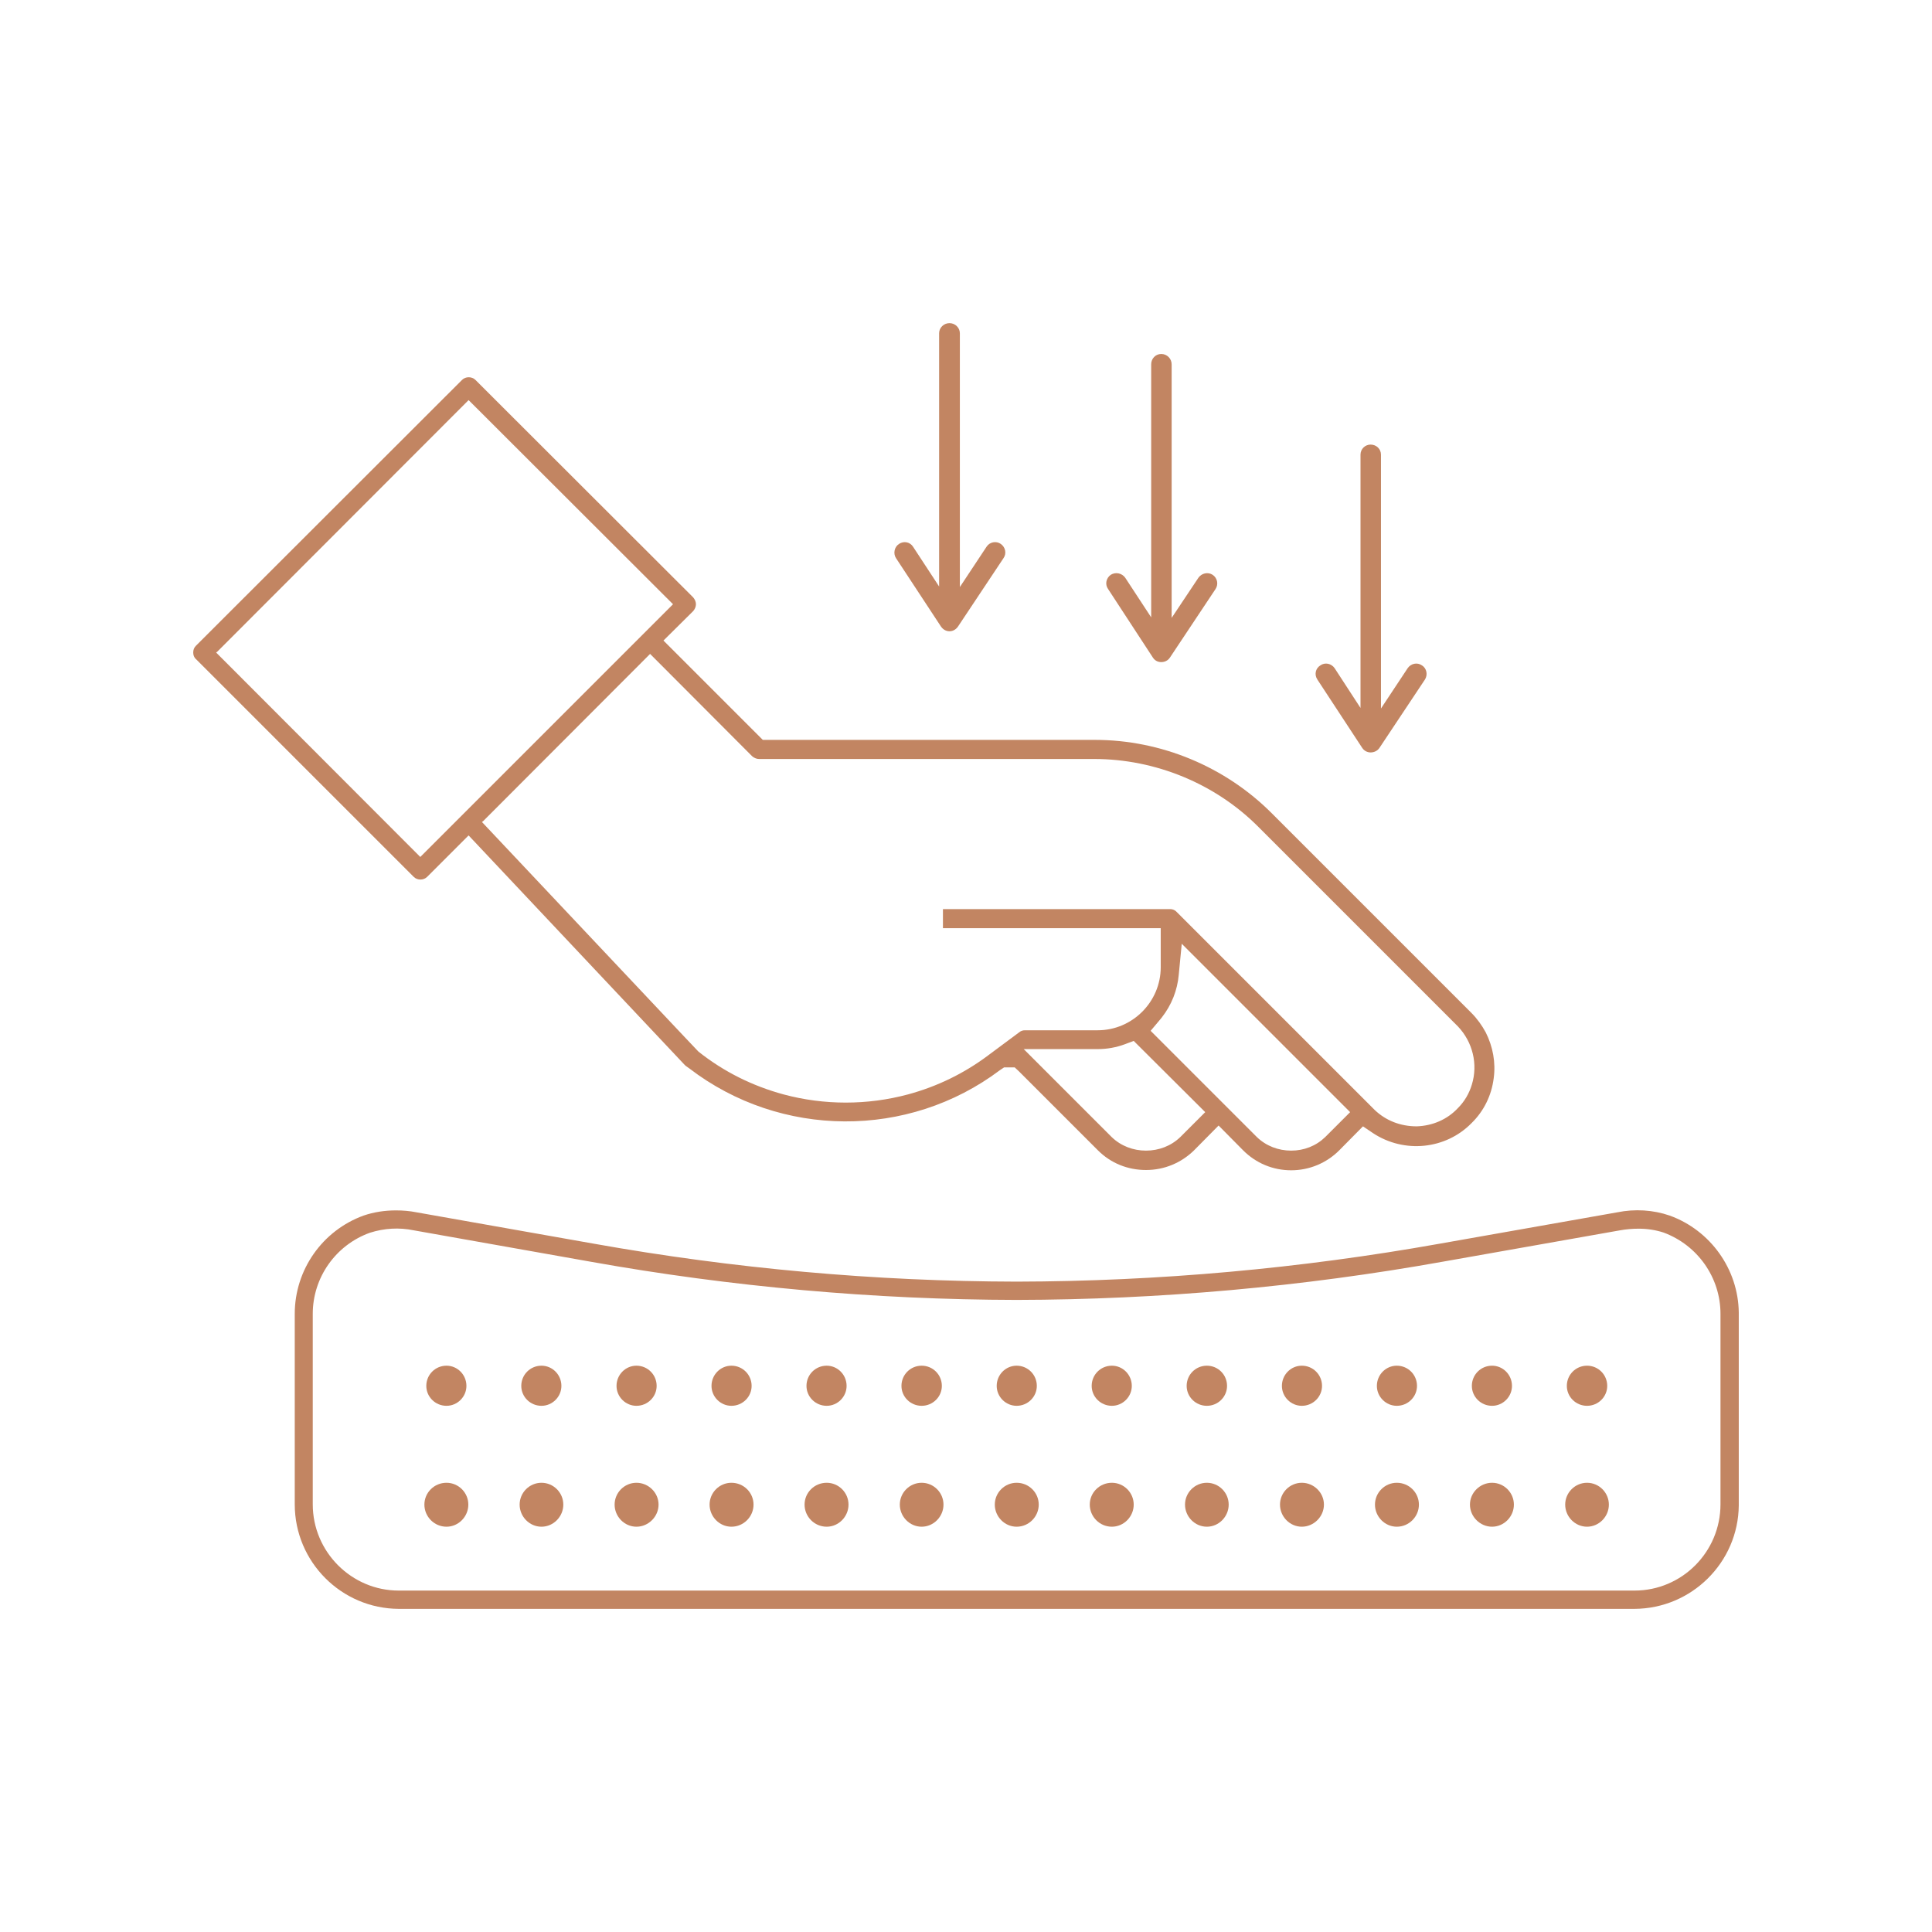 <?xml version="1.0" encoding="UTF-8"?>
<svg xmlns="http://www.w3.org/2000/svg" xmlns:xlink="http://www.w3.org/1999/xlink" xmlns:xodm="http://www.corel.com/coreldraw/odm/2003" xml:space="preserve" width="400px" height="400px" version="1.1" style="shape-rendering:geometricPrecision; text-rendering:geometricPrecision; image-rendering:optimizeQuality; fill-rule:evenodd; clip-rule:evenodd" viewBox="0 0 70.79 70.79">
 <defs>
  <style type="text/css">
   
    .fil1 {fill:none}
    .fil0 {fill:#C28562;fill-rule:nonzero}
   
  </style>
 </defs>
 <g id="Warstwa_x0020_1">
  <g id="_1611148049232">
   <path class="fil0" d="M37.25 50.04c-0.4,0 -0.73,0.33 -0.73,0.74 0,0.4 0.33,0.73 0.73,0.73 0.41,0 0.74,-0.33 0.74,-0.73 0,-0.41 -0.33,-0.74 -0.74,-0.74z"></path>
   <path class="fil0" d="M37.25 54.33c-0.44,0 -0.8,0.36 -0.8,0.8 0,0.44 0.36,0.81 0.8,0.81 0.45,0 0.81,-0.37 0.81,-0.81 0,-0.44 -0.36,-0.8 -0.81,-0.8z"></path>
   <path class="fil0" d="M40.74 50.04c-0.41,0 -0.74,0.33 -0.74,0.74 0,0.4 0.33,0.73 0.74,0.73 0.4,0 0.73,-0.33 0.73,-0.73 0,-0.41 -0.33,-0.74 -0.73,-0.74z"></path>
   <path class="fil0" d="M40.74 54.33c-0.45,0 -0.81,0.36 -0.81,0.8 0,0.44 0.36,0.81 0.81,0.81 0.44,0 0.8,-0.37 0.8,-0.81 0,-0.44 -0.36,-0.8 -0.8,-0.8z"></path>
   <path class="fil0" d="M44.22 50.04c-0.41,0 -0.74,0.33 -0.74,0.74 0,0.4 0.33,0.73 0.74,0.73 0.41,0 0.74,-0.33 0.74,-0.73 0,-0.41 -0.33,-0.74 -0.74,-0.74z"></path>
   <path class="fil0" d="M44.22 54.33c-0.44,0 -0.8,0.36 -0.8,0.8 0,0.44 0.36,0.81 0.8,0.81 0.44,0 0.8,-0.37 0.8,-0.81 0,-0.44 -0.36,-0.8 -0.8,-0.8z"></path>
   <path class="fil0" d="M47.7 50.04c-0.4,0 -0.73,0.33 -0.73,0.74 0,0.4 0.33,0.73 0.73,0.73 0.41,0 0.74,-0.33 0.74,-0.73 0,-0.41 -0.33,-0.74 -0.74,-0.74z"></path>
   <path class="fil0" d="M47.7 54.33c-0.44,0 -0.8,0.36 -0.8,0.8 0,0.44 0.36,0.81 0.8,0.81 0.44,0 0.81,-0.37 0.81,-0.81 0,-0.44 -0.37,-0.8 -0.81,-0.8z"></path>
   <path class="fil0" d="M51.18 50.04c-0.4,0 -0.73,0.33 -0.73,0.74 0,0.4 0.33,0.73 0.73,0.73 0.41,0 0.74,-0.33 0.74,-0.73 0,-0.41 -0.33,-0.74 -0.74,-0.74z"></path>
   <path class="fil0" d="M51.18 54.33c-0.44,0 -0.8,0.36 -0.8,0.8 0,0.44 0.36,0.81 0.8,0.81 0.45,0 0.81,-0.37 0.81,-0.81 0,-0.44 -0.36,-0.8 -0.81,-0.8z"></path>
   <path class="fil0" d="M54.67 50.04c-0.41,0 -0.74,0.33 -0.74,0.74 0,0.4 0.33,0.73 0.74,0.73 0.4,0 0.73,-0.33 0.73,-0.73 0,-0.41 -0.33,-0.74 -0.73,-0.74z"></path>
   <path class="fil0" d="M54.67 54.33c-0.44,0 -0.81,0.36 -0.81,0.8 0,0.44 0.37,0.81 0.81,0.81 0.44,0 0.8,-0.37 0.8,-0.81 0,-0.44 -0.36,-0.8 -0.8,-0.8z"></path>
   <path class="fil0" d="M58.15 50.04c-0.41,0 -0.74,0.33 -0.74,0.74 0,0.4 0.33,0.73 0.74,0.73 0.41,0 0.74,-0.33 0.74,-0.73 0,-0.41 -0.33,-0.74 -0.74,-0.74z"></path>
   <path class="fil0" d="M58.15 54.33c-0.44,0 -0.8,0.36 -0.8,0.8 0,0.44 0.36,0.81 0.8,0.81 0.44,0 0.8,-0.37 0.8,-0.81 0,-0.44 -0.36,-0.8 -0.8,-0.8z"></path>
   <path class="fil0" d="M16.36 50.04c-0.41,0 -0.74,0.33 -0.74,0.74 0,0.4 0.33,0.73 0.74,0.73 0.4,0 0.73,-0.33 0.73,-0.73 0,-0.41 -0.33,-0.74 -0.73,-0.74z"></path>
   <path class="fil0" d="M16.36 54.33c-0.45,0 -0.81,0.36 -0.81,0.8 0,0.44 0.36,0.81 0.81,0.81 0.44,0 0.8,-0.37 0.8,-0.81 0,-0.44 -0.36,-0.8 -0.8,-0.8z"></path>
   <path class="fil0" d="M19.84 50.04c-0.41,0 -0.74,0.33 -0.74,0.74 0,0.4 0.33,0.73 0.74,0.73 0.4,0 0.73,-0.33 0.73,-0.73 0,-0.41 -0.33,-0.74 -0.73,-0.74z"></path>
   <path class="fil0" d="M19.84 54.33c-0.44,0 -0.8,0.36 -0.8,0.8 0,0.44 0.36,0.81 0.8,0.81 0.44,0 0.8,-0.37 0.8,-0.81 0,-0.44 -0.36,-0.8 -0.8,-0.8z"></path>
   <path class="fil0" d="M23.32 50.04c-0.4,0 -0.73,0.33 -0.73,0.74 0,0.4 0.33,0.73 0.73,0.73 0.41,0 0.74,-0.33 0.74,-0.73 0,-0.41 -0.33,-0.74 -0.74,-0.74z"></path>
   <path class="fil0" d="M23.32 54.33c-0.44,0 -0.8,0.36 -0.8,0.8 0,0.44 0.36,0.81 0.8,0.81 0.44,0 0.81,-0.37 0.81,-0.81 0,-0.44 -0.37,-0.8 -0.81,-0.8z"></path>
   <path class="fil0" d="M26.8 50.04c-0.4,0 -0.73,0.33 -0.73,0.74 0,0.4 0.33,0.73 0.73,0.73 0.41,0 0.74,-0.33 0.74,-0.73 0,-0.41 -0.33,-0.74 -0.74,-0.74z"></path>
   <path class="fil0" d="M26.8 54.33c-0.44,0 -0.8,0.36 -0.8,0.8 0,0.44 0.36,0.81 0.8,0.81 0.45,0 0.81,-0.37 0.81,-0.81 0,-0.44 -0.36,-0.8 -0.81,-0.8z"></path>
   <path class="fil0" d="M30.29 50.04c-0.41,0 -0.74,0.33 -0.74,0.74 0,0.4 0.33,0.73 0.74,0.73 0.4,0 0.73,-0.33 0.73,-0.73 0,-0.41 -0.33,-0.74 -0.73,-0.74z"></path>
   <path class="fil0" d="M30.29 54.33c-0.45,0 -0.81,0.36 -0.81,0.8 0,0.44 0.36,0.81 0.81,0.81 0.44,0 0.8,-0.37 0.8,-0.81 0,-0.44 -0.36,-0.8 -0.8,-0.8z"></path>
   <path class="fil0" d="M33.77 50.04c-0.41,0 -0.74,0.33 -0.74,0.74 0,0.4 0.33,0.73 0.74,0.73 0.41,0 0.74,-0.33 0.74,-0.73 0,-0.41 -0.33,-0.74 -0.74,-0.74z"></path>
   <path class="fil0" d="M33.77 54.33c-0.44,0 -0.8,0.36 -0.8,0.8 0,0.44 0.36,0.81 0.8,0.81 0.44,0 0.8,-0.37 0.8,-0.81 0,-0.44 -0.36,-0.8 -0.8,-0.8z"></path>
   <path class="fil0" d="M15.16 45.08l6.48 1.15c5.14,0.92 10.4,1.39 15.61,1.4 5.22,-0.01 10.47,-0.48 15.61,-1.4l6.5 -1.15c0.22,-0.04 0.45,-0.06 0.68,-0.06 0.33,0 0.63,0.05 0.91,0.14 1.25,0.46 2.09,1.65 2.09,2.98l0 6.98c0,1.74 -1.41,3.16 -3.15,3.16l-45.28 0c-1.73,0 -3.15,-1.42 -3.15,-3.16l0 -6.98c0,-1.33 0.84,-2.52 2.09,-2.97 0.53,-0.17 1.08,-0.2 1.61,-0.09zm48.55 10.08l0 -7.07c-0.02,-1.59 -1.04,-3.01 -2.53,-3.55 -0.61,-0.21 -1.28,-0.25 -1.92,-0.12l-6.51 1.15c-5.1,0.91 -10.31,1.38 -15.5,1.39 -5.18,-0.01 -10.39,-0.48 -15.49,-1.39l-6.5 -1.15c-0.25,-0.05 -0.5,-0.07 -0.75,-0.07 -0.41,0 -0.81,0.06 -1.19,0.19 -1.51,0.55 -2.52,1.99 -2.52,3.6l0 6.98c0,2.11 1.71,3.82 3.81,3.83l45.28 0c2.09,-0.01 3.8,-1.7 3.82,-3.79z"></path>
   <path class="fil0" d="M36.67 19.93c-0.17,-0.12 -0.41,-0.07 -0.52,0.1l-0.98 1.48 0 -9.3c0,-0.2 -0.17,-0.37 -0.38,-0.37 -0.21,0 -0.38,0.17 -0.38,0.37l0 9.28 -0.95 -1.45c-0.11,-0.18 -0.34,-0.23 -0.52,-0.11 -0.17,0.11 -0.22,0.35 -0.11,0.52l1.65 2.51c0.07,0.1 0.18,0.17 0.31,0.17l0 0c0.13,0 0.24,-0.07 0.31,-0.17l1.67 -2.51c0.12,-0.17 0.07,-0.4 -0.1,-0.52z"></path>
   <path class="fil0" d="M44.43 21.06c-0.17,-0.11 -0.4,-0.06 -0.52,0.11l-0.98 1.47 0 -9.29c0,-0.21 -0.17,-0.38 -0.38,-0.38 -0.21,0 -0.37,0.17 -0.37,0.38l0 9.27 -0.95 -1.45c-0.12,-0.17 -0.35,-0.22 -0.53,-0.11 -0.17,0.12 -0.22,0.35 -0.1,0.52l1.64 2.51c0.07,0.11 0.18,0.17 0.31,0.17l0 0c0.13,0 0.25,-0.06 0.32,-0.17l1.67 -2.51c0.11,-0.17 0.07,-0.4 -0.11,-0.52z"></path>
   <path class="fil0" d="M52.1 24.38c-0.17,-0.12 -0.4,-0.07 -0.52,0.1l-0.98 1.48 0 -9.3c0,-0.21 -0.17,-0.37 -0.38,-0.37 -0.2,0 -0.37,0.16 -0.37,0.37l0 9.28 -0.95 -1.46c-0.12,-0.17 -0.35,-0.22 -0.52,-0.1 -0.18,0.11 -0.23,0.34 -0.11,0.52l1.64 2.5c0.07,0.11 0.19,0.17 0.31,0.17l0 0c0.13,0 0.25,-0.06 0.32,-0.16l1.67 -2.51c0.11,-0.17 0.07,-0.41 -0.11,-0.52z"></path>
   <path class="fil0" d="M53.93 39.74c-0.1,0.33 -0.27,0.62 -0.51,0.86 -0.39,0.42 -0.93,0.65 -1.51,0.67 -0.6,0 -1.13,-0.21 -1.54,-0.6l-7.25 -7.25c-0.06,-0.07 -0.15,-0.11 -0.24,-0.11l-8.33 0 0 0.7 7.98 0 0 1.43c0,1.27 -1.04,2.31 -2.31,2.31l-2.66 0c-0.08,0 -0.15,0.02 -0.21,0.07l-1.13 0.84c-0.89,0.67 -1.88,1.15 -2.95,1.44 -1.49,0.4 -3.07,0.4 -4.56,0 -1.14,-0.31 -2.19,-0.83 -3.12,-1.57l-0.55 -0.58 -7.38 -7.83 0.05 -0.04 6.11 -6.12 0.05 0.05 3.69 3.7c0.07,0.06 0.16,0.1 0.25,0.1l12.28 0c2.25,0 4.45,0.91 6.02,2.49l7.31 7.31c0.54,0.57 0.74,1.38 0.51,2.13zm-5.37 1.92c-0.34,0.33 -0.78,0.5 -1.25,0.5 -0.47,0 -0.92,-0.17 -1.26,-0.5l-3.89 -3.89 0.32 -0.38c0.03,-0.04 0.06,-0.07 0.09,-0.11 0.36,-0.46 0.57,-1 0.62,-1.56l0.11 -1.14 6.17 6.17 -0.91 0.91zm-5.31 0c-0.34,0.33 -0.79,0.5 -1.26,0.5 -0.47,0 -0.92,-0.17 -1.26,-0.5l-3.22 -3.22 2.71 0c0.34,0 0.68,-0.06 1,-0.18l0.32 -0.12 0.03 0.03 2.59 2.58 -0.91 0.91zm-27.85 -10.26l-0.05 -0.05 -7.43 -7.44 0.05 -0.04 9.2 -9.21 0.05 0.05 7.44 7.43 -0.05 0.05 -9.21 9.21zm39.04 6.43c-0.14,-0.26 -0.32,-0.51 -0.53,-0.72l-7.3 -7.3c-1.71,-1.72 -4.07,-2.7 -6.49,-2.7l-12.17 0 -0.02 -0.02 -3.62 -3.62 1.09 -1.08c0.06,-0.07 0.1,-0.16 0.1,-0.25 0,-0.09 -0.04,-0.18 -0.1,-0.25l-7.98 -7.97c-0.13,-0.13 -0.36,-0.13 -0.49,0l-9.75 9.74c-0.07,0.07 -0.1,0.15 -0.1,0.25 0,0.09 0.03,0.18 0.1,0.24l7.98 7.98c0.13,0.13 0.36,0.13 0.49,0l1.52 -1.52 7.9 8.39c0.03,0.03 0.04,0.04 0.05,0.05l0.14 0.1c3.34,2.56 8.02,2.59 11.38,0.06l0.15 -0.1 0.39 0 0.16 0.15 2.89 2.89c0.47,0.47 1.09,0.72 1.76,0.72 0.67,0 1.29,-0.26 1.76,-0.72l0.9 -0.91 0.9 0.91c0.47,0.47 1.09,0.73 1.76,0.73 0.66,0 1.29,-0.26 1.76,-0.73l0.87 -0.88 0.37 0.25c1.14,0.75 2.66,0.6 3.61,-0.37 0.45,-0.44 0.73,-1.01 0.81,-1.64 0.08,-0.58 -0.03,-1.16 -0.29,-1.68z"></path>
  </g>
  <rect class="fil1" width="70.79" height="70.79"></rect>
 </g>
</svg>
